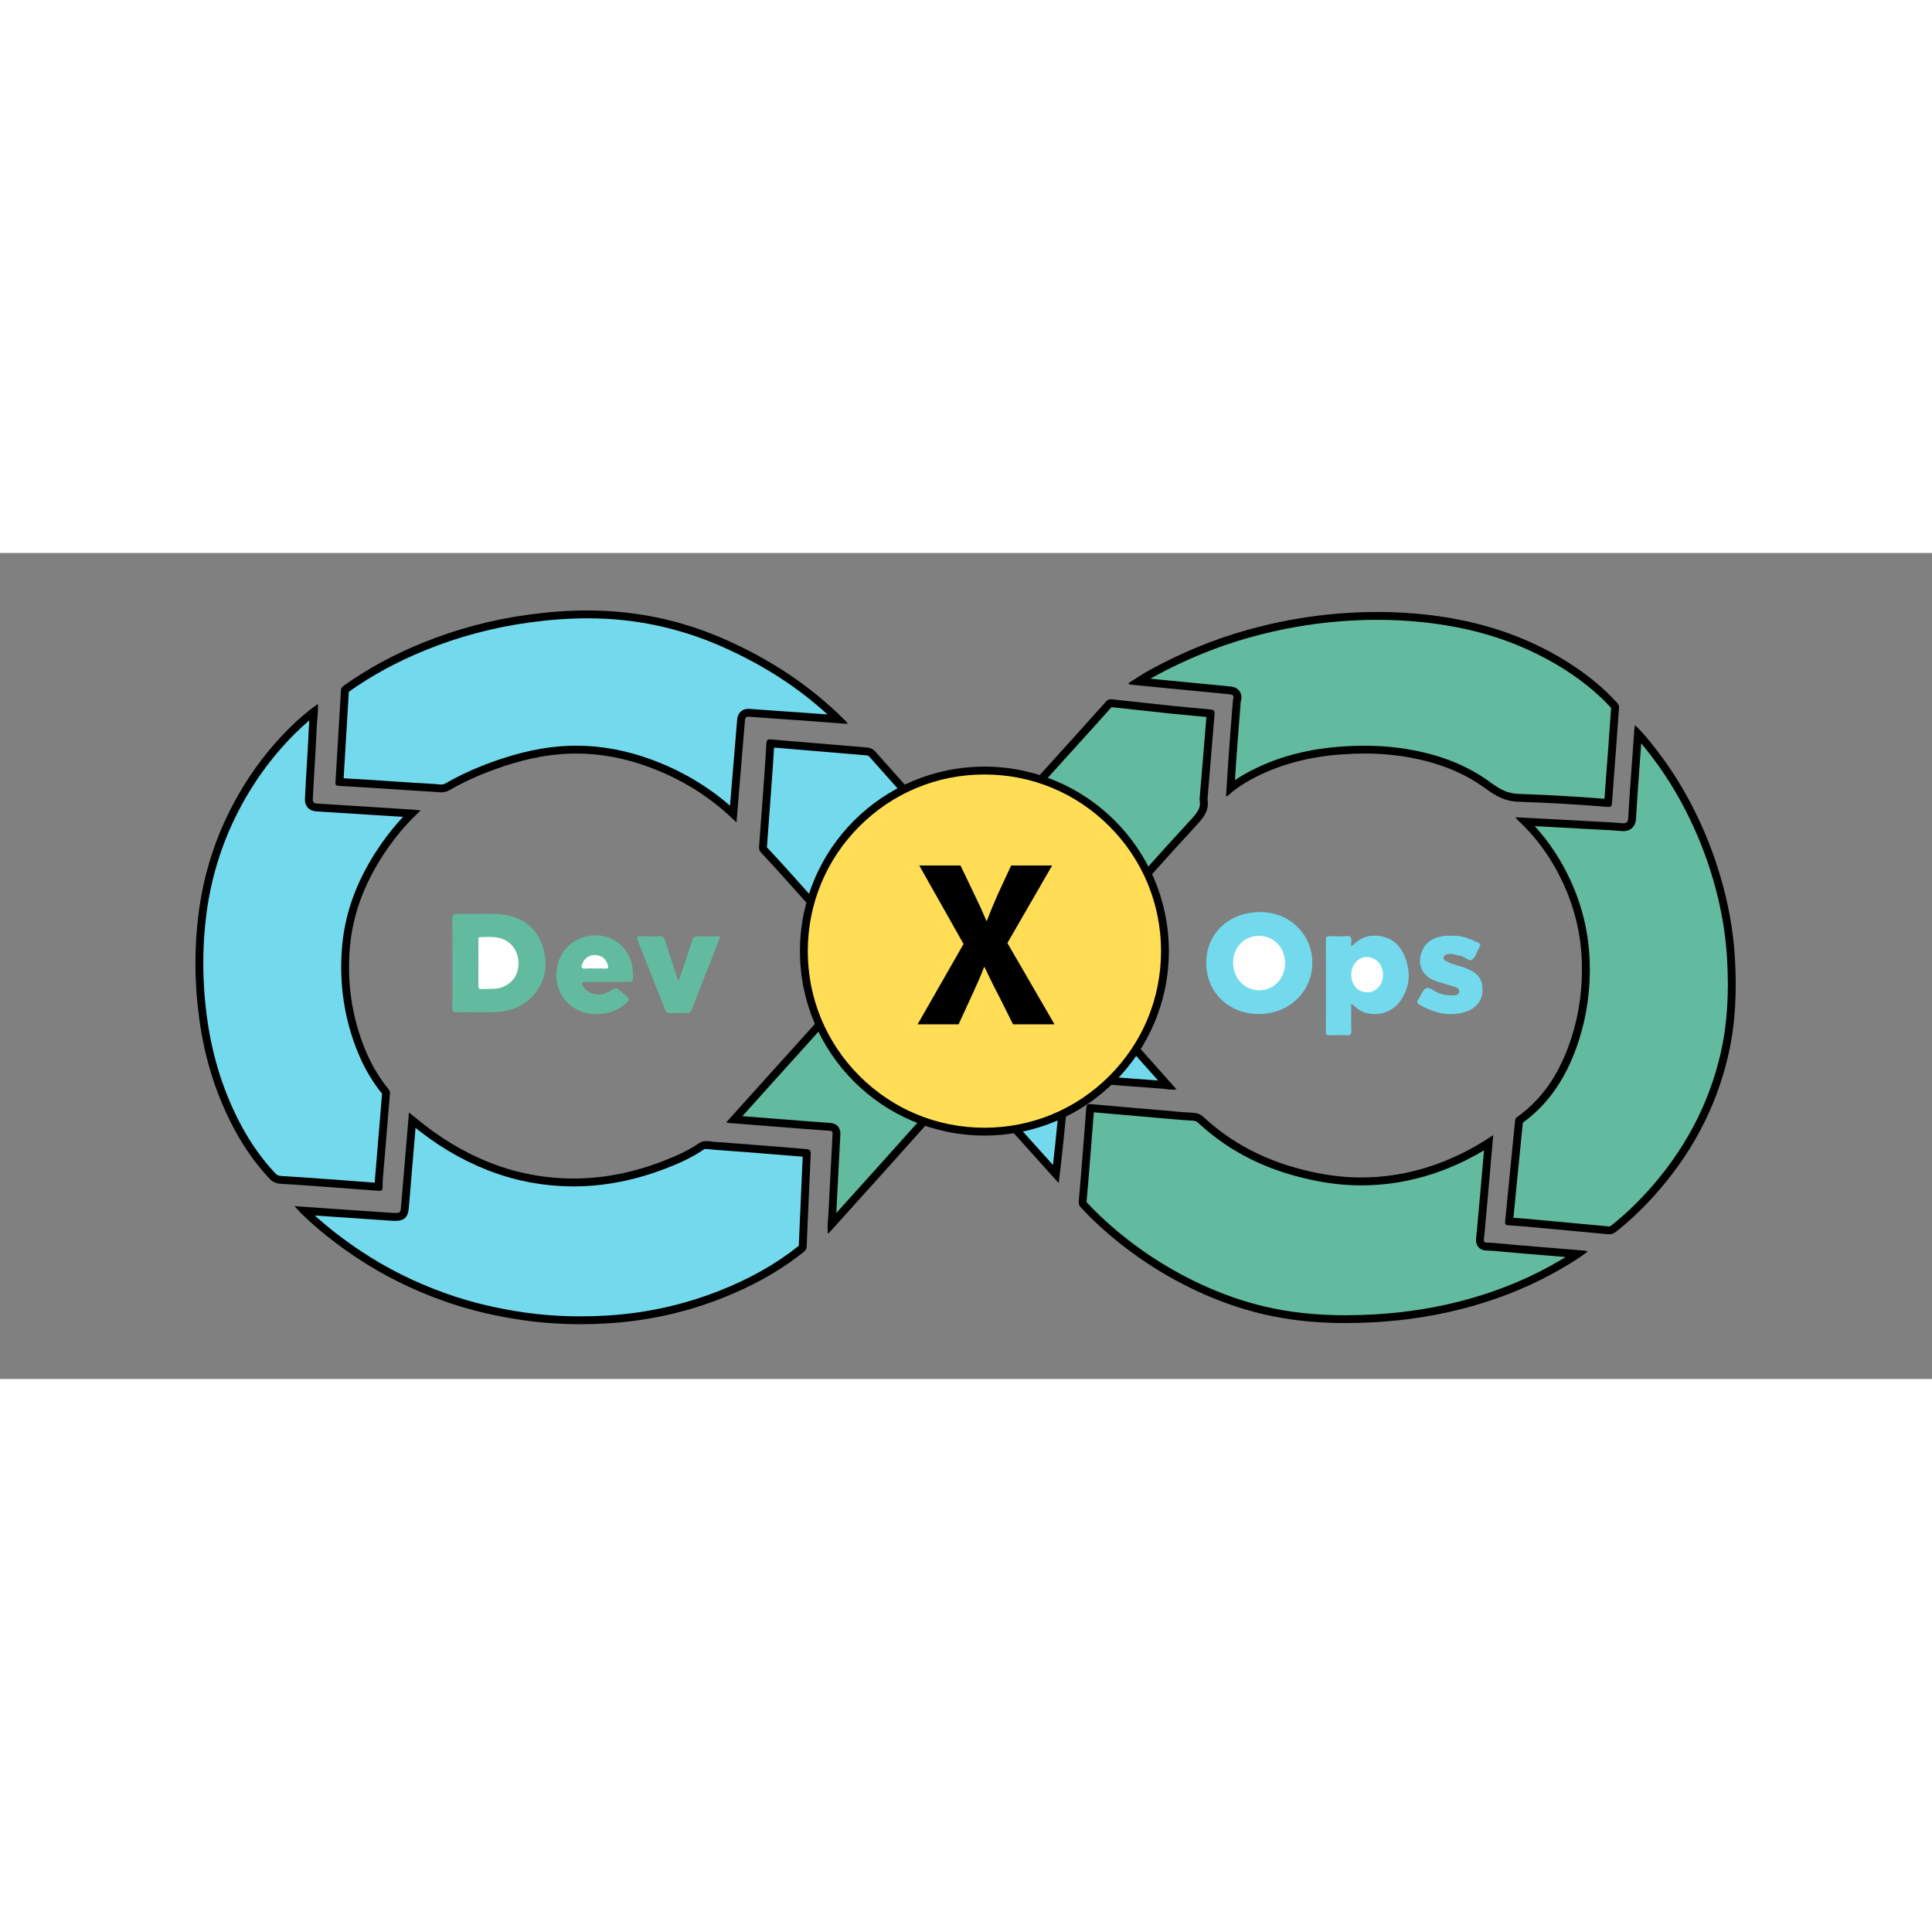 <?xml version="1.0" encoding="utf-8"?>
<!-- Generator: Adobe Illustrator 23.0.0, SVG Export Plug-In . SVG Version: 6.00 Build 0)  -->
<svg width="100" height="100" version="1.1" id="Layer_1" xmlns="http://www.w3.org/2000/svg" xmlns:xlink="http://www.w3.org/1999/xlink" x="0px" y="0px"
	 viewBox="0 0 2338.88 1000" style="enable-background:new 0 0 2338.88 1000;" xml:space="preserve">
<rect x="0" y="0" width="2338.88" height="1000" fill="#808080" stroke="none"/>
<style type="text/css">
	.st0{fill:#73DAEE;}
	.st1{fill:#62BB9F;}
	.st2{fill:#FFFFFF;}
	.st3{fill:#FEFEFE;}
	.st4{fill:#FFDE55;}
</style>
<g>
	<g>
		<path class="st0" d="M1236.63,705.65c-17.2-19.1-34.4-38.18-51.58-57.28c-1.75-1.94-5.38-5.8-9.23-9.87
			c-3.08-3.27-6.45-6.85-8.9-9.49c5.35-6.83,11.34-13.3,17.16-19.6c2.89-3.14,5.8-6.26,8.64-9.46
			c22.7-25.49,46.15-51.84,70.05-77.77c2.44-2.64,4.76-5.42,7-8.1c4.41-5.29,8.64-10.35,13.7-14.44
			c11.8,13.2,25.63,28.44,39.04,43.22c14.54,16.02,29.56,32.59,41.95,46.48l49.16,55.17c-0.49-0.06-1.01-0.13-1.5-0.19
			c-1.83-0.25-3.71-0.49-5.61-0.63c-22.66-1.54-45.7-3.37-67.98-5.16c-8.2-0.65-16.42-1.31-24.62-1.94
			c-1.46-0.11-2.95-0.19-4.43-0.25c-2.93-0.13-5.71-0.25-8.28-0.78c-1.08-0.23-2.07-0.32-2.99-0.32c-2.93,0-7.97,1.2-8.77,9.28
			c-2.28,23.23-4.76,48.17-7.38,73.06c-1.05,9.97-2.19,19.79-3.41,30.19c-0.15,1.33-0.32,2.68-0.48,4.03L1236.63,705.65z"/>
		<g>
			<path d="M1283.09,506.33c11.09,12.37,23.69,26.25,35.94,39.76c14.52,16,29.51,32.53,41.87,46.4l35.41,39.72l5.69,6.39
				c-21.08-1.46-42.44-3.16-63.14-4.81c-8.2-0.65-16.38-1.31-24.58-1.94c-1.58-0.11-3.12-0.19-4.6-0.25
				c-2.74-0.11-5.33-0.23-7.53-0.68c-1.41-0.29-2.7-0.44-3.94-0.44c-2.85,0-12.27,0.97-13.51,13.58
				c-2.3,23.31-4.78,48.29-7.36,73.04c-0.82,7.88-1.71,15.66-2.66,23.72l-17.31-19.23l-19.01-21.12
				c-16.59-18.42-33.18-36.83-49.75-55.27c-1.79-1.98-5.42-5.86-9.28-9.95c-2.02-2.15-4.17-4.41-6.09-6.47
				c4.47-5.44,9.32-10.67,14.36-16.13c2.85-3.1,5.82-6.3,8.69-9.53c22.7-25.49,46.15-51.84,70.01-77.72
				c2.51-2.74,4.87-5.56,7.15-8.28C1276.64,513.27,1279.74,509.56,1283.09,506.33 M1284.14,493.22
				c-10.1,6.79-16.78,16.97-24.85,25.72c-23.67,25.68-46.9,51.77-70.11,77.85c-9.57,10.75-19.84,20.87-28.42,32.48
				c3.75,4.26,16.97,18.07,20.76,22.28c22.91,25.47,45.85,50.93,68.78,76.39c10.27,11.41,20.55,22.81,31.39,34.87
				c1.79-15.54,3.58-30.12,5.1-44.73c2.55-24.35,4.98-48.72,7.38-73.09c0.32-3.23,1.22-5,4.03-5c0.59,0,1.26,0.08,2.04,0.23
				c4.32,0.89,8.87,0.76,13.3,1.1c30.88,2.42,61.74,5,92.63,7.1c4.38,0.3,8.79,1.29,13.47,1.29c1.52,0,3.08-0.11,4.66-0.38
				c-19.1-21.44-37.71-42.31-56.31-63.18C1343.23,558.34,1308.93,521.01,1284.14,493.22L1284.14,493.22z"/>
		</g>
	</g>
	<g>
		<path class="st0" d="M1059.04,508.8c-14.95-16.67-32.27-36.07-49.05-54.87c-20.09-22.51-40.85-45.77-58.22-65.08
			c-10.22-11.36-18.74-20.64-26.81-29.2c-1.26-1.33-1.41-2.09-1.31-3.39c1.45-18.38,2.76-36.68,4.22-56.98
			c0.38-5.21,0.76-10.44,1.14-15.66c1.27-17.33,2.59-35.27,3.56-52.95c0-0.1,0.02-0.17,0.02-0.25c0.29,0.02,0.57,0.04,0.88,0.08
			c41.06,3.48,78.1,6.64,115.58,9.72c3.23,0.27,5.17,1.2,7.13,3.42c17.26,19.5,34.89,39.23,51.96,58.31l20.17,22.56
			c11.7,13.09,23.4,26.2,35.1,39.31c0.99,1.12,8.77,10.29,12.8,15.09c-4.11,5.54-8.83,10.54-13.81,15.79
			c-2.55,2.68-5.17,5.48-7.71,8.31c-26.44,29.85-48.59,54.39-69.67,77.24c-3.23,3.52-6.43,7.15-9.51,10.67
			C1070.24,496.97,1064.82,503.15,1059.04,508.8z"/>
		<path d="M937.07,235.57c39.65,3.37,75.6,6.41,111.56,9.4c2.15,0.17,2.91,0.63,3.98,1.83c17.24,19.5,34.87,39.21,51.92,58.25
			c5.5,6.15,10.98,12.27,16.48,18.42l5.38,6.03c11.17,12.48,22.32,24.98,33.46,37.48c0.82,0.91,6.15,7.19,10.24,12.04
			c-3.41,4.2-7.19,8.22-11.15,12.4c-2.57,2.72-5.23,5.54-7.8,8.43c-26.43,29.81-48.55,54.34-69.61,77.18
			c-3.27,3.56-6.49,7.21-9.57,10.75c-4.3,4.91-8.43,9.63-12.73,14.08c-14.17-15.81-30.17-33.75-45.72-51.18
			c-20.07-22.49-40.81-45.75-58.18-65.05c-10.24-11.36-18.76-20.66-26.88-29.3c0,0,0,0-0.02-0.02c1.43-18.28,2.76-36.53,4.2-56.77
			c0.38-5.21,0.76-10.41,1.14-15.62C934.94,268.14,936.14,251.79,937.07,235.57 M931.87,225.63c-2.36,0-3.82,0.78-4.05,4.78
			c-1.24,22.85-3.04,45.68-4.68,68.51c-1.37,18.99-2.74,37.97-4.22,56.96c-0.23,2.87,0.59,4.89,2.59,7.02
			c9.04,9.61,17.92,19.33,26.73,29.13c33.07,36.74,77.49,86.81,110.52,123.57c10.84-9.85,19.88-21.38,29.77-32.11
			c23.53-25.51,46.73-51.35,69.75-77.32c8.07-9.09,17.08-17.37,23.95-27.51c-1.27-1.56-13.91-16.49-15.26-18
			c-12.94-14.52-25.91-29.01-38.87-43.53c-22.81-25.53-45.68-50.99-68.36-76.65c-2.93-3.31-6.13-4.66-10.31-5
			c-38.53-3.18-77.03-6.45-115.56-9.72C933.15,225.69,932.48,225.63,931.87,225.63L931.87,225.63z"/>
	</g>
	<g>
		<path class="st1" d="M1006.79,812.48c0.11-2.55,0.3-5.1,0.49-7.59c0.17-2.24,0.34-4.49,0.46-6.73
			c0.74-13.87,1.45-27.74,2.13-41.61c0.89-17.75,1.79-35.48,2.76-53.23c0.17-2.99-0.68-8.09-8.14-8.6l-0.42-0.04
			c-5.42-0.44-10.83-0.82-16.25-1.2c-4.7-0.34-9.4-0.67-14.08-1.03c-28.33-2.21-56.66-4.43-84.98-6.66l7.06-7.84
			c8.29-9.21,16.57-18.42,24.87-27.61l20.89-23.19c26.18-29.05,52.34-58.1,78.53-87.13c18.53-20.53,37.08-41.61,55.02-62
			c29.15-33.12,59.26-67.37,90.03-100.05c2.99-3.18,5.95-6.34,8.92-9.53c37.84-40.47,74.77-81.45,110.46-121.07l13.26-14.67
			c14.69-16.23,29.87-33.01,44.63-49.67c1.07-1.2,1.56-1.2,2.23-1.2c0.32,0,0.67,0.02,1.01,0.06l17.54,1.92
			c18.44,2.02,37.5,4.11,56.28,6.09c8.83,0.93,17.81,1.75,26.48,2.53c5.33,0.48,10.65,0.97,15.98,1.48c1.27,0.11,2.66,0.25,3.63,0.4
			c-0.04,0.93-0.13,2.21-0.21,3.08c-1.98,24.39-4.01,48.8-6.07,73.19l-2.24,26.88c-0.04,0.32-0.11,0.99,0.02,1.81
			c2.09,11.72-4.95,19.33-13.11,28.16c-42.14,45.58-83.77,93.01-124.02,138.86c-31.52,35.92-64.11,73.04-96.74,109.05
			c-13.28,14.67-27.15,29.26-40.54,43.38c-15.94,16.8-32.44,34.17-48.11,51.8c-14.42,15.75-28.92,31.96-42.96,47.66
			c-6.83,7.65-13.68,15.3-20.53,22.92C1049.66,764.91,1028.24,788.7,1006.79,812.48z"/>
		<path d="M1345.57,186.65l17.22,1.88c18.42,2.02,37.46,4.11,56.2,6.07c8.87,0.93,17.86,1.75,26.56,2.53
			c4.98,0.46,9.97,0.91,14.95,1.39c-1.94,23.8-3.96,47.98-5.92,71.36l-2.26,27.03c-0.08,0.74-0.15,1.85,0.08,3.18
			c1.6,8.92-3.23,14.67-11.93,24.07c-42.18,45.64-83.82,93.07-124.1,138.96c-31.51,35.9-64.09,73.02-96.7,108.99
			c-13.24,14.63-27.09,29.2-40.47,43.3c-15.96,16.82-32.48,34.21-48.19,51.88c-14.44,15.79-28.92,31.98-42.94,47.64
			c-6.85,7.67-13.7,15.33-20.58,22.96c-18.34,20.41-36.72,40.79-55.08,61.18c0.02-0.23,0.02-0.48,0.04-0.7
			c0.74-13.85,1.43-27.72,2.13-41.57c0.88-17.46,1.81-35.52,2.76-53.25c0.11-2.11,0.06-12.73-12.58-13.6l-0.38-0.02
			c-5.44-0.44-10.96-0.82-16.3-1.2c-4.68-0.34-9.36-0.67-14.04-1.03c-26.39-2.05-52.83-4.13-75.36-5.9
			c8.5-9.44,16.97-18.87,25.47-28.29l20.78-23.08c26.22-29.09,52.41-58.18,78.65-87.25c18.55-20.55,37.1-41.65,55.06-62.04
			c29.11-33.08,59.22-67.31,89.91-99.94c2.99-3.18,5.97-6.35,8.94-9.53c37.86-40.48,74.81-81.48,110.52-121.13
			c4.43-4.91,8.87-9.82,13.3-14.71C1315.91,219.76,1330.94,203.17,1345.57,186.65 M1344.66,177.06c-2.17,0-3.9,0.67-5.78,2.8
			c-19.12,21.59-38.54,42.9-57.87,64.3c-36.58,40.6-73.11,81.12-110.4,121c-2.97,3.18-5.94,6.35-8.92,9.51
			c-49.73,52.87-96.49,108.27-145.1,162.13c-33.16,36.76-66.3,73.55-99.44,110.33c-12.58,13.96-25.15,27.95-37.76,41.95
			c0.63,0.44,0.91,0.8,1.22,0.82c30.92,2.45,61.83,4.89,92.77,7.29c10.1,0.78,20.22,1.43,30.33,2.24c2.13,0.17,4.39,0.04,4.2,3.63
			c-1.71,31.62-3.23,63.24-4.91,94.84c-0.46,8.54-1.6,17.07-0.8,26.2c1.05-0.82,1.54-1.12,1.92-1.54
			c23.5-26.08,47.01-52.17,70.49-78.29c21.16-23.53,42.14-47.26,63.51-70.6c28.78-32.38,59.49-63.01,88.64-95.16
			c74.33-82.02,145.64-166.66,220.73-247.88c8.54-9.23,16.8-18.23,14.31-32.19c-0.04-0.19,0.02-0.4,0.02-0.61
			c2.78-33.35,5.59-66.7,8.31-100.07c0.63-7.76,0.46-7.82-7.7-8.6c-14.14-1.35-28.29-2.53-42.41-4.01
			c-24.6-2.57-49.2-5.31-73.8-8.01C1345.65,177.08,1345.15,177.06,1344.66,177.06L1344.66,177.06z"/>
	</g>
	<g>
		<path class="st1" d="M1948.03,820.03c-0.3,0-0.63-0.02-0.95-0.06c-25.74-2.45-53.67-5.04-87.9-8.18l-2.19-0.21
			c-9.84-0.89-19.98-1.83-30.04-2.44c1.35-13.49,2.66-27,4-40.49c0.84-8.64,1.69-17.27,2.53-25.91c0.65-6.49,1.29-12.98,1.94-19.48
			c1.18-11.66,2.34-23.34,3.46-35.02c0.1-0.99,0.19-1.22,0.21-1.26c0,0,0.08-0.11,0.38-0.32c31.07-22.11,53.06-54.01,67.2-97.54
			c9.78-30.12,14.19-61.96,13.09-94.67c-1.1-32.82-8.56-64.7-22.18-94.78c-12.9-28.46-30.12-53.46-51.29-74.44l4.68,0.25
			c11.78,0.61,23.23,1.22,34.7,1.83c14.38,0.78,28.77,1.58,43.15,2.38c3.16,0.17,6.34,0.34,9.49,0.49c8.2,0.4,16.68,0.82,24.92,1.64
			c0.76,0.08,1.48,0.11,2.13,0.11c4.51,0,9.99-1.88,10.5-10.86c0.93-16.25,2.05-32.53,2.93-44.9c1.29-18.42,2.64-36.81,4.01-55.21
			l0.15-2.21c8.6,9.13,15.9,18.8,22.51,27.53c14.31,18.89,27.57,40.18,39.44,63.28c13.58,26.41,24.75,54.35,33.24,83.08
			c9.66,32.74,15.51,65.56,17.41,97.56c2.59,43.76,0.08,81.6-7.67,115.69c-14.36,63.16-44.78,120.6-90.39,170.69
			c-14.29,15.7-28.61,29.15-43.8,41.15C1951.67,819.38,1950.03,820.03,1948.03,820.03z"/>
		<path d="M1986.86,230.39c5.38,6.39,10.25,12.82,14.8,18.83c14.14,18.68,27.26,39.74,39,62.59c13.45,26.14,24.5,53.82,32.89,82.26
			c9.55,32.4,15.35,64.86,17.22,96.49c2.57,43.3,0.1,80.7-7.57,114.34c-14.17,62.36-44.21,119.06-89.26,168.54
			c-14.12,15.51-28.25,28.78-43.24,40.62c-1.56,1.22-2.23,1.22-2.72,1.22c-0.15,0-0.32,0-0.49-0.02
			c-25.57-2.44-53.5-5.02-87.91-8.18l-2.09-0.19c-8.29-0.76-16.82-1.54-25.34-2.13c1.2-12.02,2.38-24.16,3.54-35.94
			c0.84-8.52,1.66-17.05,2.51-25.55c0.65-6.51,1.29-13.03,1.96-19.54c1.12-11.15,2.28-22.68,3.37-34.05
			c31.26-22.68,53.4-55.08,67.65-99.01c9.95-30.65,14.44-63.05,13.32-96.3c-1.12-33.45-8.73-65.94-22.62-96.59
			c-11.38-25.13-26.1-47.62-43.87-67.1c9.23,0.48,18.28,0.97,27.36,1.45c14.38,0.78,28.77,1.56,43.13,2.38
			c3.18,0.17,6.34,0.34,9.51,0.49c8.14,0.4,16.57,0.82,24.69,1.62c0.91,0.1,1.79,0.13,2.61,0.13c3.37,0,14.42-1.1,15.26-15.33
			c0.93-16.23,2.05-32.49,2.93-44.84C1984.6,261.21,1985.74,245.63,1986.86,230.39 M1979.37,208.49c-0.34,1.75-0.63,2.7-0.7,3.65
			c-1.56,21.25-3.14,42.5-4.64,63.75c-1.05,14.99-2.07,29.96-2.93,44.97c-0.25,4.41-1.64,6.37-5.75,6.37c-0.51,0-1.07-0.04-1.66-0.1
			c-11.49-1.14-23.08-1.5-34.63-2.15c-14.38-0.82-28.77-1.6-43.17-2.38c-16.74-0.89-33.5-1.77-51.2-2.7
			c1.16,1.58,1.62,2.45,2.28,3.08c24.2,22.34,42.65,48.72,56.24,78.69c13.41,29.6,20.68,60.58,21.76,92.97
			c1.07,31.73-3.04,62.86-12.86,93.05c-12.37,38.11-32.06,71.4-65.43,95.12c-1.96,1.39-2.36,2.85-2.57,5
			c-1.73,18.17-3.6,36.32-5.4,54.49c-2.21,22.41-4.36,44.82-6.6,67.23c-0.3,3.1,0.53,4.15,3.86,4.34
			c10.92,0.65,21.84,1.66,32.74,2.66c29.3,2.68,58.6,5.38,87.88,8.18c0.48,0.04,0.95,0.08,1.41,0.08c3.25,0,5.92-1.14,8.6-3.27
			c16-12.63,30.67-26.62,44.37-41.68c45.32-49.79,76.52-106.96,91.51-172.84c8.79-38.64,10.1-77.77,7.78-117.02
			c-1.98-33.46-8.07-66.36-17.6-98.63c-8.58-29.07-19.75-57.04-33.56-83.92c-11.51-22.39-24.66-43.85-39.88-63.98
			C2000.14,231.44,1990.97,219.43,1979.37,208.49L1979.37,208.49z"/>
	</g>
	<g>
		<path class="st0" d="M702.8,928.89c-23.27,0-46.31-1.6-68.47-4.76c-33.27-4.74-65.03-12.35-94.36-22.66
			c-38.24-13.43-74.08-31.26-106.54-52.97c-25.13-16.82-46.5-33.9-65.31-52.2l1.35,0.1c8.71,0.63,16.97,1.22,25.21,1.77
			c19.61,1.35,39.21,2.68,58.82,4.01l12.75,0.86l2.51,0.19c2.4,0.17,4.89,0.36,7.4,0.42c1.18,0.04,2.23,0.06,3.12,0.06
			c9.97,0,10.44-5.65,11.05-12.8c2.32-27.55,4.64-55.1,6.98-82.87l1.79-21.35c4.3,3.46,8.39,6.75,12.63,10.05
			c28.75,22.28,59.83,39.25,92.38,50.43c23.31,8.01,48.09,12.84,73.68,14.36c5.54,0.32,11.15,0.49,16.68,0.49
			c36.03,0,72.87-7.15,109.47-21.25c14.04-5.4,30.36-12.29,44.99-22.34c1.73-1.2,3.63-1.73,6.15-1.73c1.71,0,3.52,0.23,5.44,0.49
			c1.39,0.19,2.85,0.38,4.32,0.48c27.83,1.92,56.12,4.22,83.48,6.45c7.86,0.65,15.71,1.27,23.59,1.92c1.73,0.13,3.63,0.29,4.72,0.48
			c0.06,1.1-0.04,2.95-0.1,4.51c-0.59,13.49-1.2,27-1.81,40.49c-1.03,22.77-2.05,45.56-3.01,68.34c-0.04,0.93-0.21,1.35-2.11,2.87
			c-28.12,22.37-60.27,40.49-98.28,55.34c-43.13,16.88-88.68,26.88-135.34,29.75C724.85,928.53,713.68,928.89,702.8,928.89z"/>
		<path d="M503.07,695.99c1.9,1.5,3.79,3.01,5.73,4.51c29.17,22.6,60.69,39.82,93.75,51.18c23.72,8.14,48.93,13.07,74.94,14.63
			c5.63,0.34,11.34,0.51,16.97,0.51c36.62,0,74.03-7.27,111.16-21.57c14.31-5.52,30.95-12.54,45.98-22.85
			c0.78-0.53,1.67-0.89,3.46-0.89c1.41,0,3.06,0.21,4.81,0.44c1.46,0.19,2.99,0.4,4.6,0.49c27.78,1.92,56.01,4.22,83.31,6.45
			c7.9,0.65,15.79,1.29,23.7,1.92c0.1,0,0.17,0.02,0.27,0.02v0.02c-0.59,13.51-1.2,27.02-1.81,40.52
			c-0.99,22.07-2.02,44.9-2.95,67.37c-0.1,0.08-0.21,0.17-0.36,0.29c-27.74,22.09-59.49,39.95-97.05,54.64
			c-42.67,16.68-87.72,26.6-133.9,29.45c-11.05,0.68-22.11,1.03-32.89,1.03c-23.04,0-45.85-1.58-67.8-4.7
			c-32.97-4.68-64.42-12.23-93.47-22.43c-37.86-13.3-73.36-30.93-105.47-52.43c-20.68-13.83-38.77-27.83-54.96-42.56
			c4.45,0.32,8.85,0.63,13.22,0.93c19.54,1.35,39.1,2.66,58.63,4l12.94,0.88c0.82,0.06,1.64,0.11,2.47,0.17
			c2.47,0.19,5.02,0.38,7.65,0.44c1.24,0.04,2.3,0.06,3.23,0.06c14.34,0,15.18-9.91,15.79-17.16c2.32-27.53,4.64-55.08,6.98-82.83
			L503.07,695.99 M495.1,677.36c-3.22,38.09-6.35,75.6-9.53,113.12c-0.63,7.44-0.74,8.45-6.32,8.45c-0.86,0-1.85-0.02-2.99-0.06
			c-3.23-0.08-6.47-0.38-9.7-0.59c-23.86-1.62-47.71-3.23-71.57-4.87c-12.29-0.84-24.56-1.73-38.45-2.72
			c3.46,3.8,5.63,6.45,8.09,8.83c20.32,19.8,42.56,37.14,66.15,52.93c33.6,22.49,69.55,40.14,107.6,53.5
			c30.93,10.86,62.74,18.26,95.28,22.89c23,3.27,46.06,4.79,69.14,4.79c11.15,0,22.32-0.36,33.48-1.05
			c47.05-2.91,92.73-12.84,136.79-30.08c35.86-14.02,69.35-32.04,99.52-56.07c2.09-1.67,3.77-3.25,3.9-6.39
			c1.5-36.28,3.22-72.54,4.79-108.8c0.4-9.15,0.3-9.19-9-9.95c-35.71-2.87-71.38-5.9-107.11-8.37c-3.29-0.23-6.7-0.97-10.08-0.97
			c-2.97,0-5.94,0.57-8.85,2.55c-13.6,9.34-28.73,15.92-44.02,21.82c-34.82,13.41-70.66,20.95-107.76,20.95
			c-5.44,0-10.9-0.17-16.4-0.49c-24.81-1.48-48.99-6.07-72.43-14.12c-33.12-11.38-63.35-28.25-91.02-49.69
			C508.13,687.94,501.78,682.71,495.1,677.36L495.1,677.36z"/>
	</g>
	<g>
		<path class="st0" d="M457.85,767.35c-14.4-1.14-28.58-2.17-44.27-3.31c-5.92-0.44-11.85-0.88-17.77-1.31
			c-18.02-1.35-36.64-2.74-55-3.73c-4.85-0.27-7.97-1.56-10.71-4.47c-15.77-16.68-29.75-36.2-41.55-57.97
			c-21.33-39.36-35.54-83.27-42.24-130.53c-6.32-44.52-6.58-88.98-0.78-132.11c5.57-41.55,17.88-81.6,36.57-119.06
			c18.47-37.06,42.48-70.47,71.34-99.31c8.64-8.62,17.41-16.36,26.65-23.48c-0.15,2.95-0.42,5.92-0.7,8.96
			c-0.3,3.39-0.63,6.89-0.76,10.39c-0.53,14.21-1.43,28.67-2.3,42.65c-0.4,6.58-0.82,13.18-1.18,19.77
			c-0.19,3.22-0.32,6.43-0.48,9.65c-0.21,4.6-0.42,9.34-0.74,13.98c-0.23,3.18,0.46,5.61,2.09,7.48c2.21,2.51,5.4,2.99,7.61,3.12
			c36.55,2.23,73.7,4.62,109.62,6.93l5.29,0.34c-11.53,11.4-22.01,23.8-31.81,37.67c-28.58,40.41-44.23,81.03-47.9,124.18
			c-3.77,44.25,2.78,86.98,19.41,127.01c7.32,17.64,16.89,33.75,28.42,47.89c0.78,0.95,0.76,1.16,0.72,1.5
			c-2.63,31.09-5.21,62.15-7.74,93.24c-0.11,1.41-0.25,2.82-0.38,4.22c-0.48,5.31-0.99,10.79-0.8,16.3
			C458.27,767.37,458.06,767.37,457.85,767.35z"/>
		<path d="M374.46,202.71c-0.25,2.8-0.48,5.65-0.59,8.56c-0.53,14.15-1.43,28.59-2.28,42.54c-0.4,6.6-0.82,13.2-1.18,19.8
			c-0.19,3.23-0.32,6.47-0.48,9.7c-0.21,4.57-0.42,9.28-0.74,13.87c-0.3,4.43,0.78,8.12,3.25,10.94c3.77,4.3,9.13,4.62,10.9,4.74
			c34.83,2.13,70.24,4.39,104.58,6.6c-8.92,9.51-17.2,19.71-25.07,30.84c-29.07,41.11-45.01,82.51-48.76,126.53
			c-3.82,45.03,2.82,88.5,19.75,129.24c7.42,17.85,17.07,34.17,28.69,48.53c-2.78,33.03-5.29,63.11-7.65,91.89
			c-0.11,1.39-0.25,2.78-0.36,4.19c-0.34,3.77-0.7,7.65-0.82,11.59c-13.15-1.03-26.33-2-39.78-2.97
			c-5.94-0.44-11.89-0.88-17.83-1.31c-18.02-1.35-36.64-2.74-55.04-3.73c-4.13-0.23-5.88-1.26-7.51-2.99
			c-15.51-16.4-29.24-35.56-40.83-56.98c-21.04-38.85-35.08-82.23-41.7-128.93c-6.26-44.1-6.51-88.1-0.78-130.8
			c5.5-41.02,17.66-80.57,36.11-117.57c18.24-36.58,41.95-69.59,70.45-98.07C362.59,213.15,368.45,207.77,374.46,202.71
			 M384.78,182.7c-12.75,9.11-24.1,18.91-34.7,29.51c-29.56,29.55-53.54,63.05-72.24,100.55c-19.06,38.22-31.37,78.46-37.02,120.54
			c-5.95,44.39-5.52,88.9,0.8,133.4c6.6,46.59,20.34,90.73,42.73,132.11c11.61,21.42,25.51,41.25,42.27,58.98
			c3.79,4,8.16,5.63,13.91,5.95c24.26,1.29,48.48,3.27,72.69,5.04c14.74,1.07,29.49,2.15,44.23,3.31c0.65,0.06,1.24,0.1,1.79,0.1
			c2.59,0,4.11-0.82,3.96-4.93c-0.23-6.64,0.61-13.34,1.16-20c2.55-31.09,5.14-62.15,7.74-93.24c0.17-2-0.53-3.39-1.79-4.91
			c-11.57-14.17-20.7-29.81-27.72-46.71c-16.63-40.03-22.7-81.85-19.04-124.78c3.82-44.97,21.14-85.19,47.05-121.84
			c11.11-15.71,23.61-30.29,38.72-44.1c-4.15-0.42-7.12-0.84-10.12-1.03c-38.43-2.47-76.86-4.95-115.29-7.29
			c-3.82-0.23-5.52-1.5-5.23-5.52c0.55-7.88,0.78-15.79,1.22-23.69c1.18-20.83,2.68-41.66,3.48-62.52
			C383.75,202.12,385.56,192.65,384.78,182.7L384.78,182.7z"/>
	</g>
	<g>
		<path class="st1" d="M1629.04,927.5c-36.34,0-68.97-3.56-99.75-10.86c-26.29-6.24-52.78-15.56-78.71-27.7
			c-42.6-19.92-81.85-46.19-116.64-78.04c-7.63-6.98-15.05-14.38-22.09-21.99c-1.1-1.18-1.39-1.83-1.2-3.84
			c1.58-16.55,2.89-33.37,4.17-49.64c0.38-4.91,0.76-9.82,1.16-14.73l0.8-10.01c1.01-12.63,2.05-25.7,2.99-38.56
			c0-0.08,0-0.13,0.02-0.19c26.56,2.42,53.59,4.74,79.71,6.98l8.81,0.76c2.78,0.25,5.54,0.49,8.31,0.74c8.85,0.8,18,1.64,27.07,2.02
			c4.34,0.19,7.25,1.31,10.05,3.92c38.79,36.01,85.82,58.81,143.81,69.69c16.93,3.18,34,4.78,50.76,4.78l0,0
			c28.67,0,57.46-4.7,85.57-14c12.99-4.3,26.24-9.78,39.32-16.32c10.03-5,19.56-10.39,28.9-16.38l-0.86,9.74
			c-1.31,15.03-2.59,29.72-3.88,44.42c-0.89,10.1-1.81,20.19-2.72,30.29l-1.58,17.58c-0.08,0.84-0.13,1.66-0.19,2.49
			c-0.08,1.14-0.15,2.3-0.29,3.42l-0.27,2.19c-0.88,6.98-1.27,10.16,1.05,12.86c2.13,2.47,5.08,2.53,8.5,2.61
			c1.64,0.04,3.65,0.08,6.2,0.32c25.59,2.45,51.61,4.55,76.78,6.58c8.37,0.67,16.74,1.35,25.09,2.04
			c-5.78,3.94-11.74,7.48-17.54,10.94l-0.8,0.48c-34.04,20.26-71.8,36.28-112.23,47.58c-36.66,10.24-75.45,16.59-115.31,18.83
			C1652.02,927.16,1640.23,927.5,1629.04,927.5z"/>
		<path d="M1324.17,677.1c25.25,2.28,50.82,4.47,75.6,6.6l8.12,0.7c2.76,0.23,5.5,0.49,8.26,0.74c8.92,0.8,18.13,1.64,27.34,2.04
			c3.22,0.13,5.04,0.84,7,2.66c39.46,36.64,87.29,59.83,146.17,70.87c17.22,3.23,34.59,4.87,51.63,4.87
			c29.17,0,58.46-4.79,87.08-14.23c13.2-4.36,26.65-9.93,39.95-16.57c7.29-3.63,14.33-7.48,21.21-11.61l-0.04,0.49
			c-1.29,14.95-2.57,29.58-3.86,44.21c-0.89,10.08-1.81,20.19-2.72,30.27c-0.53,5.86-1.07,11.74-1.58,17.6
			c-0.08,0.88-0.13,1.75-0.19,2.63c-0.08,1.12-0.15,2.19-0.27,3.14l-0.27,2.19c-0.93,7.38-1.54,12.25,2.17,16.57
			c3.52,4.07,8.22,4.17,12,4.26c1.64,0.04,3.48,0.08,5.84,0.3c25.61,2.45,51.65,4.55,76.82,6.58c3.65,0.29,7.32,0.59,10.98,0.89
			c-1.81,1.08-3.61,2.17-5.46,3.25l-0.8,0.48c-33.67,20.05-71.06,35.9-111.07,47.09c-36.34,10.16-74.79,16.44-114.3,18.66
			c-11.99,0.68-23.69,1.03-34.78,1.03c-35.98,0-68.24-3.52-98.66-10.73c-25.99-6.16-52.15-15.39-77.79-27.38
			c-42.16-19.73-81.01-45.72-115.44-77.24c-7.51-6.87-14.84-14.17-21.78-21.69c0-0.06,0.02-0.13,0.02-0.21
			c1.58-16.61,2.89-33.48,4.17-49.79c0.38-4.89,0.76-9.76,1.16-14.65l0.8-9.97C1322.42,699.96,1323.35,688.49,1324.17,677.1
			 M1319.13,667.13c-2.99,0-3.88,1.45-4.11,4.64c-1.16,16.19-2.49,32.36-3.79,48.53c-1.71,21.44-3.27,42.88-5.31,64.3
			c-0.3,3.29,0.38,5.29,2.44,7.53c7.15,7.74,14.61,15.16,22.37,22.28c35.27,32.29,74.5,58.56,117.84,78.84
			c25.63,11.99,52.13,21.48,79.62,28.02c33.29,7.91,66.95,11,100.85,11c11.74,0,23.51-0.36,35.31-1.05
			c39.5-2.23,78.27-8.37,116.32-19.01c39.84-11.13,77.79-26.88,113.37-48.08c9.42-5.61,18.91-11.21,27.89-18.4
			c-1.48-0.57-2.23-1.07-3.01-1.14c-36.79-3.08-73.63-5.78-110.38-9.32c-13.34-1.27-13.11,2.64-11.21-12.67
			c0.25-2.02,0.3-4.05,0.49-6.09c1.43-15.96,2.89-31.9,4.3-47.87c1.85-21,3.67-42.03,5.57-63.98
			c-12.37,8.45-24.28,15.35-36.62,21.52c-12.54,6.26-25.44,11.68-38.7,16.06c-27.7,9.15-55.72,13.75-84.09,13.75
			c-16.51,0-33.14-1.56-49.88-4.7c-53.4-10.01-101.31-31.22-141.45-68.49c-3.77-3.5-7.86-4.97-13.09-5.19
			c-11.74-0.49-23.46-1.73-35.18-2.74c-29.51-2.53-59.02-5.06-88.52-7.74C1319.81,667.15,1319.45,667.13,1319.13,667.13
			L1319.13,667.13z"/>
	</g>
	<g>
		<path class="st0" d="M887.66,315.96c-2.87-2.66-5.65-5.23-8.54-7.71c-26.6-22.87-57.4-40.87-91.55-53.5
			c-29.98-11.09-60.25-16.72-89.95-16.72c-2.76,0-5.54,0.06-8.29,0.15c-28.67,0.99-58.75,7.31-91.93,19.31
			c-20.7,7.48-39.08,15.92-56.18,25.82c-2.09,1.22-4.3,1.75-7.15,1.75c-1.64,0-3.31-0.17-5.1-0.34c-1.31-0.13-2.63-0.25-3.94-0.32
			c-16.17-0.88-32.61-1.98-48.49-3.06c-8.09-0.55-16.17-1.1-24.26-1.62c-16.61-1.07-29.41-1.83-41.4-2.44
			c2.47-39.91,4.64-76.1,6.66-110.59c0.08-1.14,0.21-1.33,0.99-1.9c28.37-20.24,59.17-37.04,94.15-51.33
			c40.83-16.68,84.09-28.18,128.57-34.15c24.75-3.33,47.62-4.95,69.92-4.95c14.86,0,29.53,0.76,43.62,2.24
			c41.85,4.41,82.82,15.43,121.72,32.7c54.2,24.09,99.5,54.22,138.29,92.02l-3.08-0.25c-10.58-0.82-21.04-1.64-31.52-2.38
			c-9.93-0.72-19.86-1.41-29.79-2.09c-14.52-1.01-29.03-2.04-43.55-3.1c-0.34-0.02-0.68-0.04-0.99-0.04c-1.88,0-8.05,0.61-8.71,8.5
			c-1.83,21.65-3.61,43.32-5.42,64.97L887.66,315.96z"/>
		<path d="M711.19,79.09c14.69,0,29.2,0.74,43.13,2.21c41.36,4.38,81.83,15.24,120.28,32.32c49.2,21.86,91,48.74,127.18,81.88
			c-7.06-0.53-14.19-1.08-21.23-1.58c-9.91-0.72-19.84-1.41-29.76-2.09c-14.29-0.99-29.07-2.04-43.57-3.1
			c-0.48-0.04-0.91-0.06-1.35-0.06c-7.51,0-12.78,5.04-13.45,12.86c-1.85,22.03-3.69,44.08-5.52,66.11l-0.7,8.37
			c-0.82,9.89-1.64,19.79-2.47,29.95c-0.49-0.44-0.99-0.88-1.5-1.31c-27.03-23.23-58.33-41.51-92.99-54.35
			c-30.52-11.3-61.34-17.03-91.6-17.03c-2.8,0-5.65,0.06-8.45,0.15c-29.18,1.01-59.72,7.42-93.37,19.6
			c-20.97,7.57-39.59,16.13-56.94,26.16c-1.37,0.78-2.74,1.1-4.78,1.1c-1.39,0-2.97-0.15-4.64-0.32c-1.31-0.13-2.68-0.27-4.13-0.34
			c-16.15-0.88-32.59-1.98-48.49-3.06c-8.07-0.55-16.13-1.08-24.2-1.62c-14.42-0.93-25.97-1.62-36.66-2.19
			c2.32-37.52,4.38-71.86,6.3-104.77c27.81-19.73,58.01-36.15,92.25-50.13c40.45-16.53,83.31-27.91,127.39-33.85
			C666.44,80.7,689.1,79.09,711.19,79.09L711.19,79.09 M711.17,69.57c-23.55,0-47.07,1.83-70.54,5
			c-44.71,6.01-87.91,17.39-129.73,34.47c-33.69,13.76-65.5,30.73-95.12,51.86c-2.05,1.46-2.83,3.01-2.99,5.5
			c-2.15,37.02-4.39,74.04-6.68,111.07c-0.19,3.1,0.76,4.36,3.98,4.51c13.96,0.7,27.93,1.56,41.89,2.45
			c24.28,1.56,48.51,3.37,72.81,4.68c3.1,0.17,6.18,0.67,9.28,0.67c3.12,0,6.28-0.51,9.53-2.38c17.64-10.18,36.22-18.51,55.42-25.46
			c29.28-10.6,59.24-17.94,90.46-19.02c2.72-0.1,5.42-0.13,8.12-0.13c30.34,0,59.78,5.88,88.31,16.44
			c33.08,12.25,63.28,29.6,90.1,52.64c5.12,4.39,9.95,9.09,15.58,14.25c1.41-17.14,2.74-33.22,4.07-49.29
			c2.05-24.83,4.11-49.65,6.2-74.48c0.21-2.55,1.14-4.15,3.98-4.15c0.21,0,0.42,0,0.65,0.02c24.45,1.83,48.91,3.44,73.36,5.21
			c15.26,1.1,30.5,2.32,46.08,3.5c-0.67-2.8-2.55-3.84-3.92-5.21c-41.59-41.53-90.01-72.98-143.54-96.76
			c-39.29-17.46-80.4-28.58-123.15-33.08C740.58,70.3,725.87,69.57,711.17,69.57L711.17,69.57z"/>
	</g>
	<g>
		<path class="st1" d="M1946.36,302.65c-33.58-2.8-69.04-4.85-108.4-6.26c-15.68-0.57-26.1-7.29-37.16-15.35
			c-25.65-18.72-55.88-31.11-92.4-37.92c-18.02-3.35-37.14-5.04-56.79-5.04c-4.2,0-8.5,0.08-12.8,0.23
			c-43.36,1.54-80.42,9.74-113.31,25.11c-14.5,6.77-26.06,13.68-35.84,21.46c0.13-2.09,0.27-4.17,0.4-6.24
			c0.74-11.81,1.5-24.03,2.36-35.94c1.05-14.36,2.21-28.97,3.33-43.11c0.49-6.26,0.99-12.5,1.48-18.76
			c0.04-0.42,0.04-0.88,0.04-1.31c0-0.19,0-0.38,0-0.57c1.24-3.29,1.14-6.13-0.27-8.41c-2.21-3.6-6.45-4.03-9.28-4.32
			c-9.17-0.93-18.36-1.81-27.53-2.68c-5.36-0.51-10.75-1.03-16.11-1.54c-21.95-2.13-43.91-4.28-65.86-6.45
			c5.46-3.5,11.09-7.08,16.8-10.2c37.92-20.68,77.24-36.76,116.91-47.81c36.49-10.16,73.8-16.78,110.9-19.65
			c14.92-1.16,29.85-1.75,44.4-1.75c25.17,0,50.17,1.75,74.35,5.21c45.07,6.45,85.14,18.63,122.48,37.27
			c30.31,15.12,55.93,32.7,78.31,53.75c3.08,2.89,6.07,6.09,8.98,9.17c1.05,1.12,2.09,2.23,3.16,3.35c0.78,0.82,0.82,1.22,0.78,1.79
			c-0.72,9.57-1.39,19.16-2.05,28.73c-0.55,7.82-1.08,15.64-1.67,23.46c-0.53,7.27-1.1,14.55-1.67,21.82
			c-1.05,13.53-2.13,27.53-3.01,41.32c-0.02,0.25-0.04,0.46-0.06,0.65C1946.64,302.69,1946.49,302.67,1946.36,302.65z"/>
		<path d="M1667.21,80.93c24.94,0,49.73,1.73,73.66,5.16c44.56,6.37,84.15,18.42,121.04,36.81c29.89,14.9,55.13,32.23,77.18,52.97
			c2.97,2.8,5.78,5.78,8.77,8.96c0.84,0.89,1.69,1.81,2.57,2.72c-0.68,9.23-1.35,18.59-1.98,27.62c-0.55,7.78-1.08,15.58-1.66,23.36
			c-0.53,7.23-1.08,14.44-1.66,21.67c-0.95,12.23-1.92,24.85-2.76,37.35c-32.36-2.63-66.51-4.57-104.22-5.92
			c-13.11-0.48-21.92-5.23-34.53-14.44c-26.24-19.14-57.09-31.81-94.33-38.73c-18.3-3.41-37.71-5.14-57.66-5.14
			c-4.26,0-8.62,0.08-12.98,0.23c-44,1.56-81.67,9.91-115.16,25.55c-10.94,5.12-20.26,10.31-28.44,15.9
			c0.68-10.9,1.35-21.35,2.11-31.98c1.05-14.38,2.21-29.01,3.33-43.17c0.49-6.22,0.99-12.46,1.48-18.68
			c0.04-0.46,0.06-0.93,0.06-1.41c1.77-5.46,0.49-9.36-0.95-11.72c-3.44-5.61-9.55-6.22-12.84-6.56
			c-9.19-0.93-18.53-1.83-27.55-2.68c-5.38-0.51-10.75-1.03-16.13-1.54c-17.29-1.67-34.61-3.39-51.92-5.08
			c1.56-0.91,3.1-1.81,4.66-2.64c37.59-20.49,76.59-36.45,115.9-47.39c36.2-10.08,73.21-16.65,109.98-19.5
			C1637.95,81.52,1652.77,80.93,1667.21,80.93 M1667.21,71.42c-14.92,0-29.83,0.59-44.78,1.75c-37.92,2.93-75.13,9.59-111.81,19.8
			c-41.23,11.49-80.42,27.76-117.92,48.21c-9.17,5-17.81,10.94-26.56,16.38c0.88,1.96,1.98,1.77,2.95,1.86
			c24.83,2.44,49.67,4.87,74.5,7.29c14.55,1.41,29.11,2.74,43.64,4.22c3.69,0.38,7.67,0.86,5.5,6.47c-0.34,0.91-0.21,2.02-0.29,3.02
			c-1.62,20.64-3.33,41.27-4.81,61.91c-1.26,17.33-2.26,34.68-3.41,52.41c1.07-0.53,2.07-0.82,2.78-1.45
			c12.04-10.81,25.87-18.76,40.47-25.59c35.33-16.51,72.85-23.31,111.47-24.68c4.22-0.15,8.43-0.23,12.63-0.23
			c18.74,0,37.38,1.52,55.93,4.97c32.78,6.09,63.52,17.41,90.46,37.08c12.27,8.94,23.31,15.68,39.8,16.27
			c36.05,1.29,72.16,3.25,108.18,6.26c0.49,0.04,0.93,0.06,1.33,0.06c3.23,0,4.03-1.35,4.28-5.12c1.33-21.04,3.12-42.06,4.68-63.11
			c1.27-17.39,2.42-34.8,3.73-52.19c0.17-2.28-0.65-3.94-2.07-5.42c-4.07-4.26-8.03-8.66-12.31-12.71
			c-23.67-22.26-50.36-40.03-79.45-54.54c-39.25-19.58-80.72-31.54-123.93-37.71C1717.28,73.11,1692.26,71.42,1667.21,71.42
			L1667.21,71.42z"/>
	</g>
	<path class="st0" d="M1460.31,496.43c0-35.9,27.36-61.72,65.37-61.72c35.31,0.02,63.01,26.94,63.01,61.24
		c0,35.22-28.18,62.21-64.91,62.19C1487.55,558.15,1460.31,531.65,1460.31,496.43z"/>
	<path class="st1" d="M547.67,496.38c0-17.73,0.21-35.44-0.13-53.16c-0.1-5.25,1.62-6.39,6.53-6.3c16.1,0.3,32.23-0.65,48.27,0.29
		c24.52,1.43,44.48,11.99,53.46,35.8c8.56,22.73,5.92,45.15-11.22,63.71c-12.18,13.18-28.33,18.66-46.02,19.08
		c-15.28,0.36-30.55-0.06-45.83,0.17c-4.13,0.06-5.16-1.29-5.12-5.21C547.76,532.64,547.67,514.51,547.67,496.38z"/>
	<path class="st0" d="M1635.8,476.4c8.26-7.55,15.75-12.86,26.06-13.09c18.36-0.4,31.37,7.86,38.34,24.33
		c8.01,18.93,7.06,37.94-5.19,54.98c-13.49,18.78-41.7,20.97-56.9,4.55c-0.36-0.4-0.89-0.65-2.3-1.64c0,11.28-0.32,21.75,0.13,32.17
		c0.23,5.27-1.46,6.56-6.45,6.22c-6.7-0.44-13.43-0.25-20.15-0.06c-3.06,0.1-4.26-0.67-4.24-4.01c0.11-37.27,0.1-74.54,0-111.81
		c0-3.2,0.93-4.22,4.15-4.13c6.93,0.21,13.87,0.44,20.76-0.06c5.08-0.36,6.47,1.56,5.82,6.15
		C1635.61,471.63,1635.8,473.26,1635.8,476.4z"/>
	<path class="st1" d="M734.95,519.21c-8.75,0-17.5,0.1-26.25-0.04c-4.74-0.08-4.59,2.11-2.8,5.27c5.75,10.18,20.93,13.26,31.6,6.45
		c8.31-5.31,8.31-5.31,15.64,1.24c0.61,0.53,1.22,1.08,1.85,1.58c8.2,6.49,8.29,7.06,0.13,13.64
		c-21.14,17.01-58.79,14.82-74.63-11.02c-13.37-21.8-7.1-51.61,13.72-65.48c21.21-14.14,50.51-9.04,64.19,11.68
		c6.6,9.99,8.37,21.38,7.93,33.2c-0.13,3.73-2.59,3.48-5.08,3.46C752.47,519.21,743.7,519.21,734.95,519.21z"/>
	<path class="st0" d="M1756.87,463.41c11.43-0.72,22.13,3.27,32.63,8.33c2.64,1.27,3.31,2.64,1.62,5.04
		c-0.23,0.32-0.4,0.7-0.59,1.07c-2.55,4.81-3.98,11.09-7.91,14.04c-4.43,3.31-8.98-3.29-14.04-4.05c-5.12-0.76-9.99-3.12-15.37-2.38
		c-2.59,0.36-4.81,1.18-5.5,3.98c-0.84,3.33,1.96,3.96,4.01,5.12c7.29,4.13,15.66,5.14,23.34,8.29
		c14.57,6.01,20.22,13.3,19.65,27.62c-0.49,12.27-8.43,21.5-21.63,25.34c-19.69,5.71-37.59,0.86-54.7-9.04
		c-2.89-1.67-3.46-3.58-1.39-6.24c0.25-0.3,0.32-0.74,0.55-1.08c3.04-4.51,5.29-11.4,9.4-12.78c3.61-1.24,9.25,3.82,14.1,5.86
		c6.07,2.55,12.52,3.25,19.04,2.95c2.83-0.13,5.97-0.76,6.34-4.39c0.38-3.56-2.55-4.91-5.19-5.76c-7.5-2.47-15.16-4.43-22.64-6.98
		c-21.54-7.36-22.98-26.41-15.31-40.03c5.56-9.89,15.56-13.58,26.43-14.82C1751.87,463.2,1754.13,463.41,1756.87,463.41z"/>
	<path class="st1" d="M821.89,517.4c5.37-16.04,10.88-32.02,16.02-48.11c1.24-3.86,2.74-5.54,7.06-5.33c8.71,0.4,17.46,0.11,27,0.11
		c-3.84,10.03-7.46,19.58-11.17,29.07c-7.69,19.6-15.56,39.12-23.08,58.79c-1.45,3.79-3.08,5.44-7.34,5.16
		c-6.49-0.44-13.01-0.25-19.52-0.06c-2.93,0.1-4.39-1.05-5.44-3.67c-10.98-27.87-22.01-55.74-33.1-83.58
		c-1.62-4.03-1.81-6.2,3.8-5.82c7.29,0.48,14.65,0.44,21.95,0c4.38-0.27,5.95,1.46,7.15,5.33c4.68,15.07,9.68,30.02,14.55,45.03
		C820.14,515.4,820.05,516.79,821.89,517.4z"/>
	<path class="st2" d="M1251.38,380.82c0.04-8.26,4.32-14.04,12.8-17.33c5.46-2.11,14.69,0.38,19.14,4.89
		c1.62,1.64,1.77,2.53,0.11,4.32c-5.19,5.69-9.93,11.8-15.22,17.41c-3.54,3.73-1.1,4.79,1.98,5.54c7.84,1.86,14.76-3.2,16.59-12.16
		c0.49-2.44,0.21-5.31,3.86-4.72c4,0.63,2.15,4.01,1.94,5.9c-1.14,9.82-11.68,18.82-20.66,18.07
		C1260.62,401.77,1251.32,391.84,1251.38,380.82z"/>
	<path class="st2" d="M1146.27,504.12c0.19,0.02,1.69-0.17,3.02,0.21c3.73,1.07,7.72,2.42,9.95,5.52c3.58,4.97-2.78,6.09-4.59,8.77
		c-3.02,4.49-7.08,8.31-10.81,12.31c-2.32,2.49-1.9,3.88,1.22,5.23c7.08,3.08,15.7-2.51,17.1-11.47c0.38-2.45-0.1-5.14,3.75-4.62
		c4.01,0.55,2.55,3.54,2.32,5.67c-0.91,8.49-9.11,16.67-17.6,17.79c-8.31,1.1-18.49-4.89-21.65-12.73
		C1123.45,517.08,1131.27,504.1,1146.27,504.12z"/>
	<path class="st2" d="M1215.86,423.74c3.01-0.27,5.86,1.05,8.18,2.99c6.05,5.1,11.81,10.52,17.77,15.73
		c1.18,1.03,2.21,1.85,0.93,3.39c-0.99,1.2-2.07,3.6-3.48,2.74c-4.58-2.8-3.22,0.99-3.69,2.91c-1.46,6.09-4.78,10.65-10.75,13.03
		c-4.76,1.9-8.98,1.41-12.92-2.23c-4.01-3.71-4.53-8.1-2.8-12.8c1.94-5.25,5.4-9.47,9.97-12.77c1.05-0.76,3.01-1.39,2.21-3.02
		c-0.53-1.08-2.09-1.98-3.37-2.34c-5.84-1.62-9.78,1.2-12.73,5.92c-1.18,1.88-2.11,3.94-3.25,5.86c-0.67,1.1-0.97,2.91-3.06,1.9
		c-1.48-0.74-2.87-1.37-2.78-3.48C1196.49,434.39,1208.17,423.61,1215.86,423.74z"/>
	<path class="st2" d="M1190.33,494.86c-10.16-0.17-19.5-8.35-20.7-18.09c-1.2-9.7,4.17-18.09,13.09-20.66
		c2.42-0.7,4.89-0.88,7.25-0.42c4.81,0.95,10.27,2.34,12.39,6.77c1.66,3.5-3.46,5.61-5.57,8.26c-3.41,4.28-7.27,8.2-10.92,12.29
		c-2.38,2.66-1.48,4.15,1.69,5.08c7.9,2.32,15.54-2.7,17.35-11.76c0.49-2.51,0.38-5.35,3.9-4.76c3.92,0.67,2.02,3.86,1.69,5.88
		C1208.72,488.18,1200.66,495.05,1190.33,494.86z"/>
	<path class="st2" d="M1224.48,409.55c0.02-6.87,7.72-15.52,14.65-16.74c1.9-0.34,2.4,0.19,2.89,1.85c0.55,1.81,0.59,2.99-1.31,3.98
		c-2.51,1.31-5.06,2.64-7.23,4.43c-2.72,2.23-4.01,5.27-1.96,8.62c2.23,3.63,5.19,1.08,7.53,0.21c2.99-1.14,5.63-3.14,8.49-4.68
		c4.95-2.66,9.8-2.89,13.87,1.5c3.35,3.63,3.33,11.07,0.1,15.39c-3.48,4.66-8.2,7.78-13.56,9.95c-1.96,0.8-3.23,0.74-4.2-1.69
		c-1.07-2.68-0.25-3.6,2.19-4.24c3.56-0.95,6.73-2.55,9.28-5.46c2.64-3.01,3.48-6.15,0.95-9.28c-2.4-2.97-5.21-0.8-7.65,0.4
		c-2.89,1.43-5.59,3.27-8.41,4.83C1232.37,422.92,1224.48,418.32,1224.48,409.55z"/>
	<path class="st2" d="M1185.17,511.33c-0.93,0.65-2.23,1.62-3.6,2.51c-1.67,1.08-2.61-0.32-3.63-1.22
		c-9.93-8.71-19.84-17.43-29.77-26.14c-2.13-1.88-4.22-3.8-6.39-5.65c-1.86-1.6-2.28-3.02-0.42-5.08c1.9-2.09,3.18-1.56,5,0.08
		c11.38,10.12,22.85,20.15,34.3,30.19C1182.17,507.32,1184.16,508.1,1185.17,511.33z"/>
	<path class="st2" d="M1113.28,542.27c-1.08-3.79-1.41-7.59,0.63-11.15c0.95-1.66,1.26-5.08,4.53-2.78
		c1.94,1.37,4.47,2.32,1.67,5.95c-3.75,4.87-2.47,12.31,2.26,17.27c3.61,3.79,7.65,7.21,11.64,10.62c2.24,1.92,2.15,3.37,0.13,5.4
		c-1.9,1.94-3.18,1.66-5.04-0.06c-7.65-6.94-15.41-13.75-23.15-20.6c-2.17-1.92-3.67-3.56-0.7-6.34c3.14-2.95,4.03-0.06,5.59,1.52
		C1111.62,542.95,1112.4,543.41,1113.28,542.27z"/>
	<path class="st2" d="M1033.3,370.38c-8.26-1.08-13.98-4.76-16.8-12.12c-1.71-4.49-1.1-8.69,2.53-12.29
		c3.54-3.52,7.5-4.53,12.19-2.82c5.61,2.04,9.49,6.01,12.78,10.83c0.78,1.14,1.48,3.46,3.31,2.87c1.92-0.61,3.14-2.44,3.58-4.6
		c0.86-4.32-1.14-7.59-4.09-10.25c-2.23-2.02-4.79-3.71-7.38-5.27c-1.81-1.1-2.07-2.15-1.05-3.92c0.86-1.48,1.6-2,3.35-1.12
		c6.53,3.25,12.12,7.5,15.14,14.31c2.23,4.98,0.88,9.68-2.66,13.51c-4.97,5.35-10.22,10.44-15.49,15.51
		c-1.35,1.29-2.15,3.96-5.33,1.75C1030.18,374.47,1032.14,372.73,1033.3,370.38z"/>
	<path class="st2" d="M1071.38,369.22c8.26-0.34,14.57,3.01,16.88,8.75c2.64,6.6,0.8,12.25-4.2,17.07
		c-4.97,4.79-9.97,9.55-14.88,14.4c-1.64,1.62-2.83,2.55-4.97,0.44c-2.19-2.19-1.69-3.63,0.29-5.48c4.76-4.43,9.49-8.87,14.02-13.53
		c4.97-5.12,5.17-9.36,1.1-13.87c-4.81-5.33-9.23-6.07-14.9-1.52c-4.89,3.92-9.02,8.77-13.79,12.82c-1.37,1.16-2.82,4.83-5.8,1.69
		c-2.61-2.74-0.93-4.34,1.22-6.37c6.79-6.41,13.26-13.15,20.05-19.56c1.52-1.43,2.45-5.23,6.16-2.23
		C1076.24,364.76,1073.21,366.53,1071.38,369.22z"/>
	<path class="st3" d="M1492.8,495.79c0.04-18.42,13.58-32.32,31.45-32.29c17.92,0.04,31.47,14.29,31.45,33.1
		c-0.02,18.51-13.58,32.8-31.18,32.8C1506.6,529.39,1492.77,514.72,1492.8,495.79z"/>
	<path class="st2" d="M579.13,495.96c0-8.94-0.04-17.88,0.02-26.83c0.02-1.67-0.7-4.07,2.19-4.11c10.71-0.11,21.69-1.37,31.51,4.36
		c12.08,7.04,17.37,21.65,13.68,36.55c-2.89,11.62-14,20.53-27.26,21.56c-5.25,0.4-10.56,0.13-15.81,0.49
		c-3.61,0.25-4.43-1.29-4.36-4.58C579.25,514.26,579.11,505.11,579.13,495.96z"/>
	<path class="st3" d="M1674.26,510.82c-0.08,11.89-8.24,20.97-18.91,21.02c-11.47,0.06-19.6-8.88-19.54-21.56
		c0.04-11.83,8.26-21.06,18.82-21.14C1665.74,489.07,1674.34,498.57,1674.26,510.82z"/>
	<path class="st2" d="M720.22,503.02c-3.86,0-7.76-0.29-11.59,0.08c-5.29,0.49-5.1-2-3.75-5.71c2.51-6.94,9.17-11.28,16.57-10.63
		c7.84,0.68,12.88,5.38,14.63,13.11c0.59,2.59,0.06,3.25-2.44,3.2C729.18,502.94,724.71,503.02,720.22,503.02z"/>
	<path class="st1" d="M1257.35,380.52c-0.19-4.57,2.23-7.76,5.82-9.99c3.77-2.32,7.72-1.64,11.61,0.21
		c2.15,1.01,2.05,2.07,0.61,3.65c-3.98,4.32-8.01,8.56-11.76,13.07c-1.69,2.04-2.76,1.94-4-0.11
		C1258.36,385.23,1257.16,383.1,1257.35,380.52z"/>
	<path class="st1" d="M1144.84,510.34c2.61-0.06,5.65,0.68,6.72,2.93c0.84,1.77-1.92,3.6-3.29,5.23c-2.99,3.56-6.11,6.98-9.19,10.44
		c-1.2,1.35-2.45,2.38-3.63,0.06c-2.02-4.05-3.77-8.28-1.18-12.65C1136.54,512.53,1139.89,510.09,1144.84,510.34z"/>
	<path class="st1" d="M1231.65,447.69c-0.21,0.78-0.36,2.45-1.07,3.84c-2,3.98-4.98,6.89-9.65,7.32c-2.68,0.25-4.83-1.1-5.78-3.54
		c-1.75-4.53,0.23-8.24,3.2-11.55c0.8-0.89,1.69-1.81,2.72-2.36c2.11-1.12,3.46-4.76,6.49-2.89
		C1230.45,440.29,1231.63,443.41,1231.65,447.69z"/>
	<path class="st1" d="M1175.43,473.3c-0.02-8.45,8.6-13.91,16.23-10.35c2.74,1.27,4.01,2.34,1.16,5.04
		c-2.91,2.76-5.21,6.16-8.09,8.96c-1.71,1.67-2.87,5.5-5.71,4.2C1176.33,479.94,1175.45,476.5,1175.43,473.3z"/>
	<path class="st4" d="M1035.1,366.27c-5.97,0.15-11.17-3.73-12.86-9.21c-0.84-2.68-0.3-4.83,1.52-6.72
		c1.98-2.04,4.47-2.99,7.23-1.81c5.08,2.15,8.81,5.9,10.98,10.88C1043.46,362.82,1039.94,366.15,1035.1,366.27z"/>
	<g>
		
			<ellipse transform="matrix(0.707 -0.707 0.707 0.707 8.248 983.82)" class="st4" cx="1191.7" cy="481.95" rx="218.56" ry="218.56"/>
		<path d="M1191.72,268.15c57.11,0,110.8,22.24,151.19,62.63c40.39,40.39,62.63,94.08,62.63,151.19s-22.24,110.8-62.63,151.19
			c-40.39,40.39-94.08,62.63-151.19,62.63c-57.11,0-110.8-22.24-151.19-62.63c-40.39-40.39-62.63-94.08-62.63-151.19
			s22.24-110.8,62.63-151.19C1080.92,290.4,1134.6,268.15,1191.72,268.15 M1191.72,258.64c-123.34,0-223.31,99.98-223.31,223.31
			s99.98,223.31,223.31,223.31s223.31-99.98,223.31-223.31S1315.04,258.64,1191.72,258.64L1191.72,258.64z"/>
	</g>
	<g>
		<path d="M1226.4,570.63l-17.41-34.82c-7.13-13.41-11.7-23.4-17.12-34.53h-0.57c-4,11.13-8.85,21.12-14.84,34.53l-15.98,34.82
			h-49.65l55.65-97.31l-53.65-95.03h49.94l16.84,35.1c5.71,11.7,9.99,21.12,14.55,31.96h0.57c4.57-12.27,8.28-20.83,13.13-31.96
			l16.27-35.1h49.65l-54.22,93.89l57.07,98.45H1226.4z"/>
	</g>
</g>
</svg>
